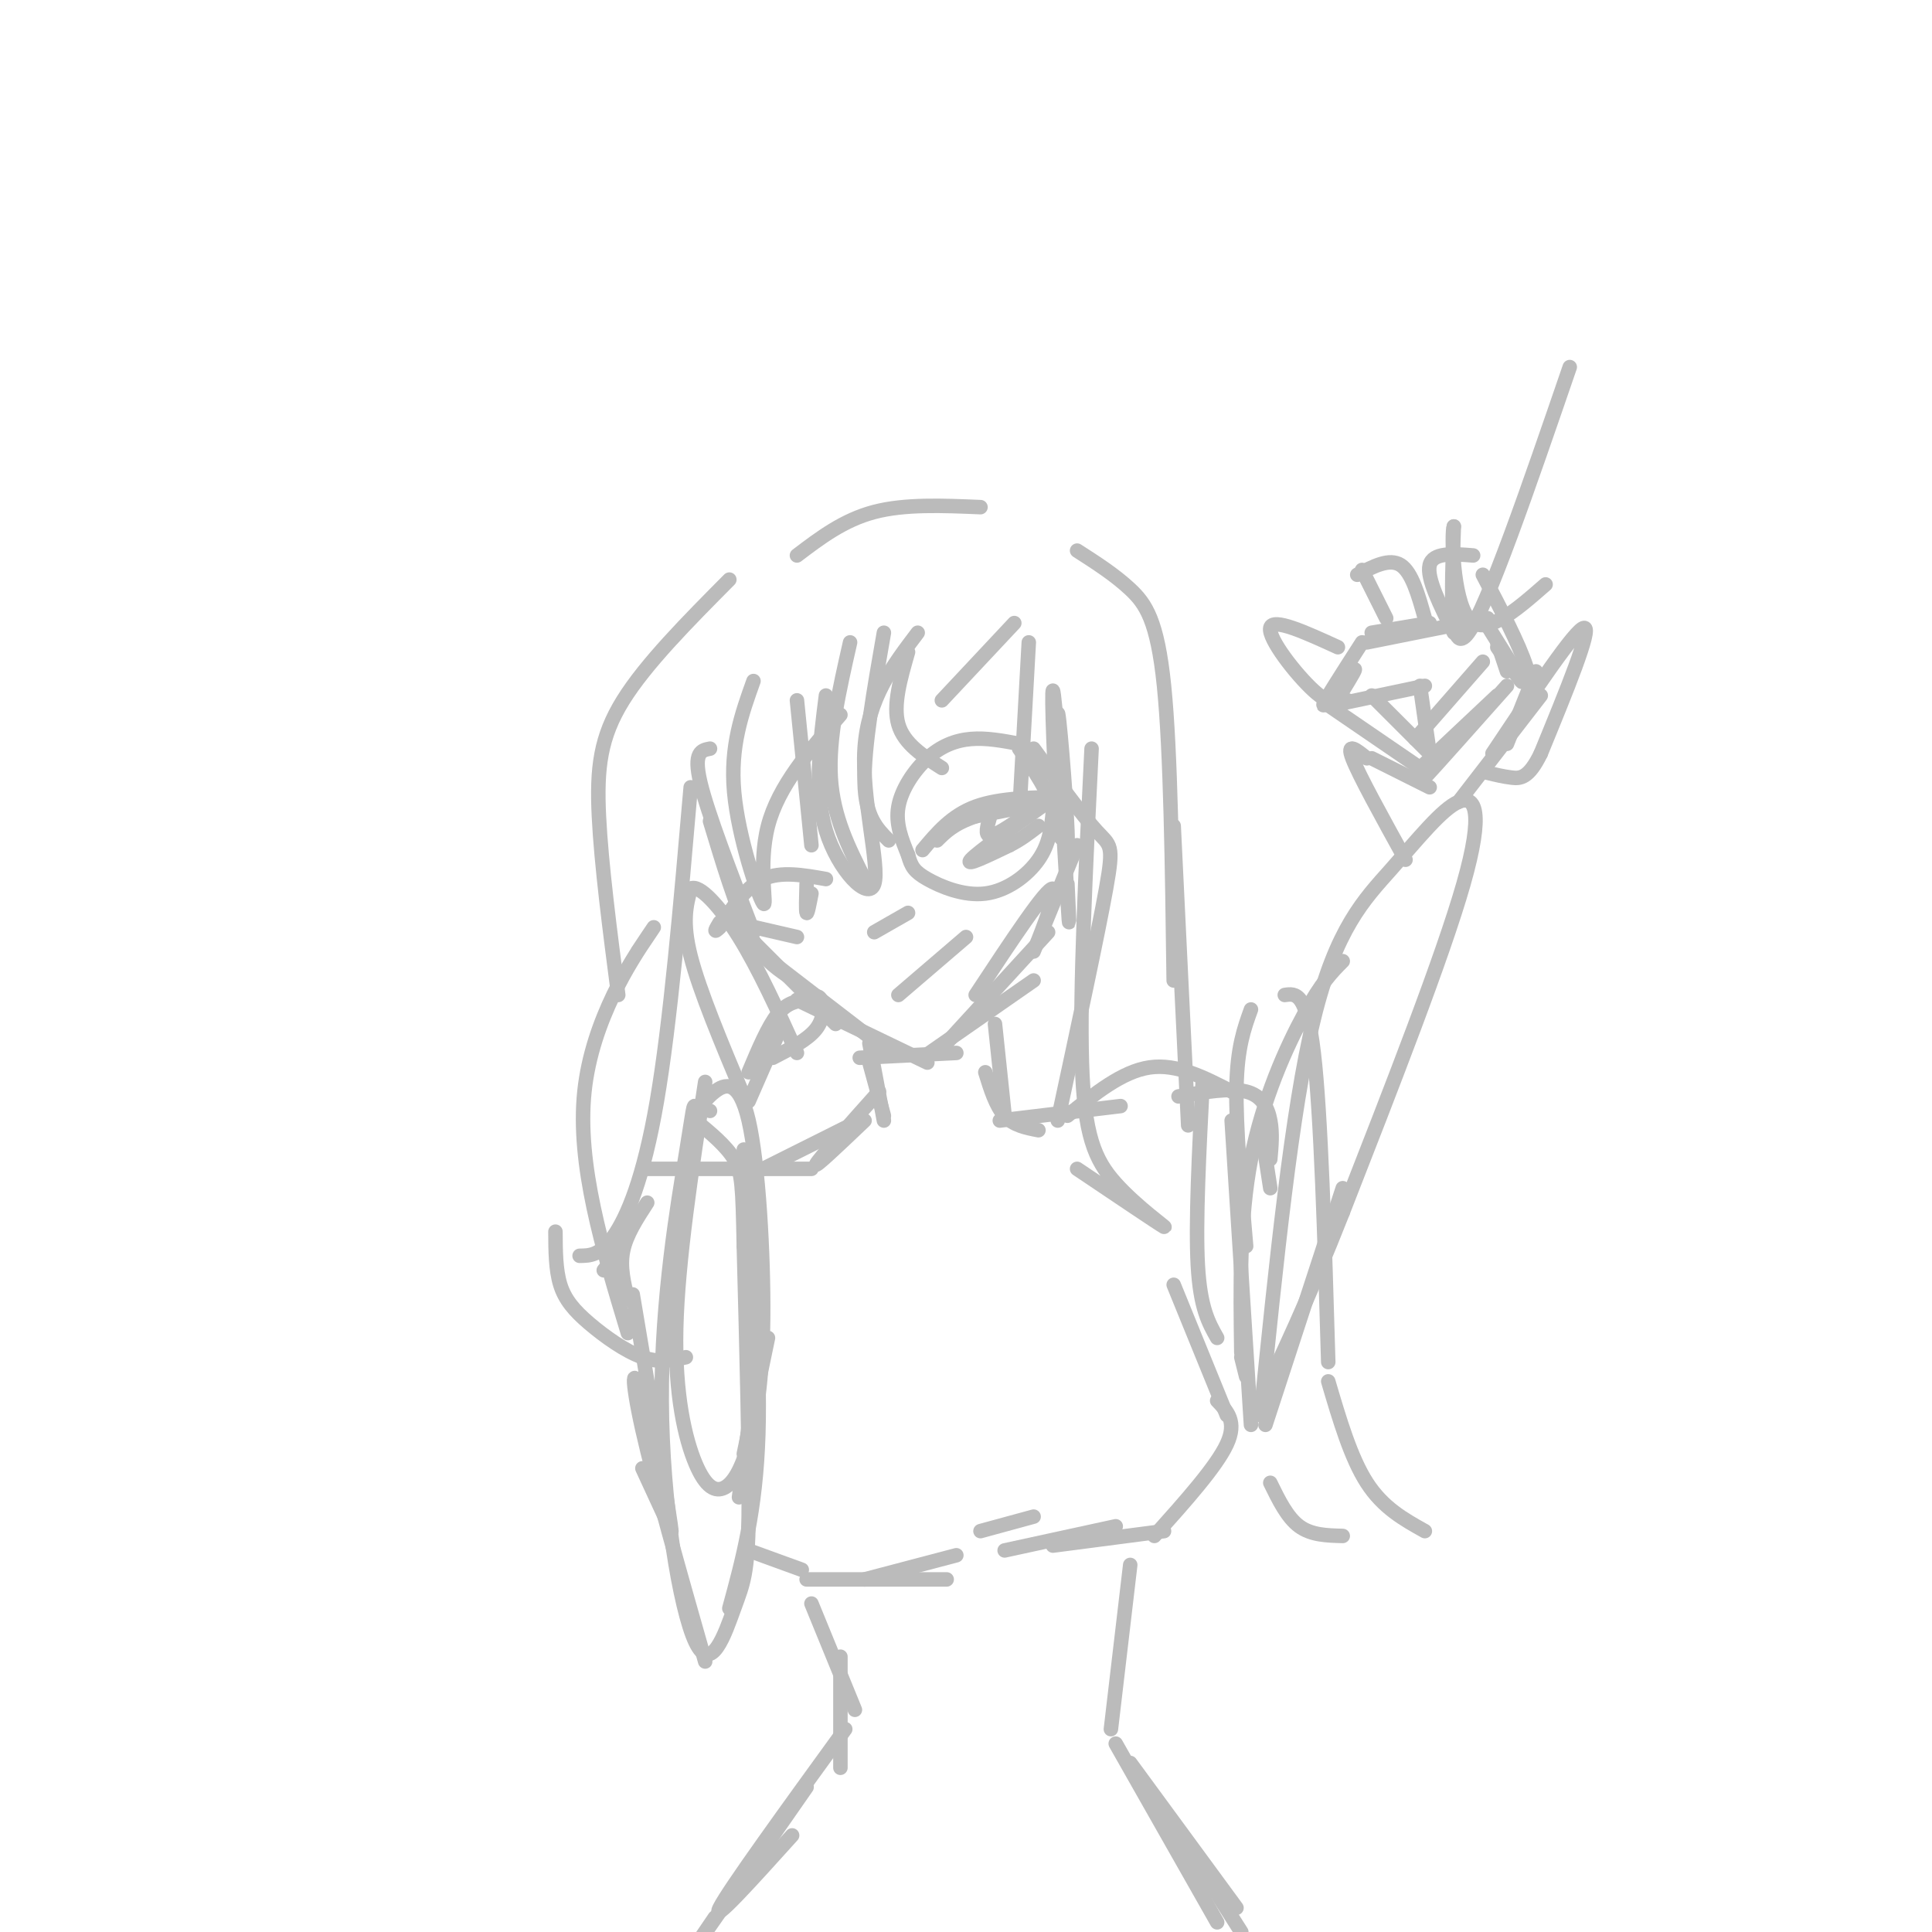 <svg viewBox='0 0 400 400' version='1.1' xmlns='http://www.w3.org/2000/svg' xmlns:xlink='http://www.w3.org/1999/xlink'><g fill='none' stroke='rgb(187,187,187)' stroke-width='3' stroke-linecap='round' stroke-linejoin='round'><path d='M147,155c-1.750,0.333 -3.500,0.667 -2,7c1.500,6.333 6.250,18.667 11,31'/><path d='M147,170c2.667,8.833 5.333,17.667 8,23c2.667,5.333 5.333,7.167 8,9'/><path d='M150,189c0.000,0.000 23.000,23.000 23,23'/><path d='M157,197c0.000,0.000 26.000,20.000 26,20'/><path d='M165,207c0.000,0.000 27.000,13.000 27,13'/><path d='M178,219c0.000,0.000 20.000,-1.000 20,-1'/><path d='M191,219c0.000,0.000 23.000,-16.000 23,-16'/><path d='M195,217c0.000,0.000 22.000,-24.000 22,-24'/><path d='M202,206c7.400,-11.222 14.800,-22.444 16,-22c1.200,0.444 -3.800,12.556 -4,13c-0.200,0.444 4.400,-10.778 9,-22'/><path d='M221,183c0.298,6.298 0.595,12.595 0,3c-0.595,-9.595 -2.083,-35.083 -2,-38c0.083,-2.917 1.738,16.738 2,24c0.262,7.262 -0.869,2.131 -2,-3'/><path d='M219,169c-0.679,-7.988 -1.375,-26.458 -1,-26c0.375,0.458 1.821,19.845 2,27c0.179,7.155 -0.911,2.077 -2,-3'/><path d='M180,216c0.000,0.000 3.000,16.000 3,16'/><path d='M180,220c0.000,0.000 3.000,11.000 3,11'/><path d='M182,226c-6.250,7.000 -12.500,14.000 -13,15c-0.500,1.000 4.750,-4.000 10,-9'/><path d='M178,232c0.000,0.000 -20.000,10.000 -20,10'/><path d='M168,242c0.000,0.000 -35.000,0.000 -35,0'/><path d='M134,249c-2.167,3.333 -4.333,6.667 -5,10c-0.667,3.333 0.167,6.667 1,10'/><path d='M125,263c0.000,0.000 4.000,-5.000 4,-5'/><path d='M206,212c0.000,0.000 2.000,19.000 2,19'/><path d='M204,222c1.083,3.500 2.167,7.000 4,9c1.833,2.000 4.417,2.500 7,3'/><path d='M207,232c0.000,0.000 25.000,-3.000 25,-3'/><path d='M221,231c5.667,-4.583 11.333,-9.167 17,-10c5.667,-0.833 11.333,2.083 17,5'/><path d='M244,227c5.356,-0.911 10.711,-1.822 14,-1c3.289,0.822 4.511,3.378 5,6c0.489,2.622 0.244,5.311 0,8'/><path d='M261,233c0.000,0.000 2.000,13.000 2,13'/><path d='M157,274c0.000,0.000 -2.000,15.000 -2,15'/><path d='M159,277c0.000,0.000 -5.000,24.000 -5,24'/><path d='M156,288c0.000,0.000 -3.000,22.000 -3,22'/><path d='M155,321c0.000,0.000 11.000,4.000 11,4'/><path d='M167,327c0.000,0.000 29.000,0.000 29,0'/><path d='M179,327c0.000,0.000 19.000,-5.000 19,-5'/><path d='M203,317c0.000,0.000 11.000,-3.000 11,-3'/><path d='M208,321c0.000,0.000 23.000,-5.000 23,-5'/><path d='M218,320c0.000,0.000 23.000,-3.000 23,-3'/><path d='M243,266c0.000,0.000 11.000,27.000 11,27'/><path d='M252,290c2.083,2.167 4.167,4.333 2,9c-2.167,4.667 -8.583,11.833 -15,19'/><path d='M168,332c0.000,0.000 9.000,22.000 9,22'/><path d='M174,343c0.000,0.000 0.000,23.000 0,23'/><path d='M175,358c-12.083,16.667 -24.167,33.333 -26,37c-1.833,3.667 6.583,-5.667 15,-15'/><path d='M167,370c-9.917,14.250 -19.833,28.500 -23,33c-3.167,4.500 0.417,-0.750 4,-6'/><path d='M234,324c0.000,0.000 -4.000,34.000 -4,34'/><path d='M234,365c0.000,0.000 22.000,30.000 22,30'/><path d='M243,378c0.000,0.000 14.000,22.000 14,22'/><path d='M231,361c0.000,0.000 21.000,37.000 21,37'/><path d='M133,304c0.000,0.000 6.000,13.000 6,13'/><path d='M131,268c3.982,23.655 7.964,47.310 8,49c0.036,1.690 -3.875,-18.583 -6,-27c-2.125,-8.417 -2.464,-4.976 0,6c2.464,10.976 7.732,29.488 13,48'/><path d='M151,333c2.750,-10.083 5.500,-20.167 6,-36c0.500,-15.833 -1.250,-37.417 -3,-59'/><path d='M147,230c-1.235,-0.425 -2.469,-0.850 -3,-1c-0.531,-0.150 -0.358,-0.026 -2,10c-1.642,10.026 -5.097,29.955 -5,51c0.097,21.045 3.748,43.208 7,50c3.252,6.792 6.106,-1.787 8,-7c1.894,-5.213 2.827,-7.061 3,-19c0.173,-11.939 -0.413,-33.970 -1,-56'/><path d='M154,258c-0.244,-12.356 -0.356,-15.244 -2,-18c-1.644,-2.756 -4.822,-5.378 -8,-8'/><path d='M146,224c-2.840,18.575 -5.680,37.151 -6,51c-0.320,13.849 1.881,22.973 4,28c2.119,5.027 4.156,5.957 6,5c1.844,-0.957 3.494,-3.801 5,-9c1.506,-5.199 2.868,-12.754 3,-26c0.132,-13.246 -0.964,-32.181 -3,-41c-2.036,-8.819 -5.010,-7.520 -7,-6c-1.990,1.520 -2.995,3.260 -4,5'/><path d='M154,227c-4.583,-10.917 -9.167,-21.833 -11,-29c-1.833,-7.167 -0.917,-10.583 0,-14'/><path d='M143,184c1.689,-1.022 5.911,3.422 10,10c4.089,6.578 8.044,15.289 12,24'/><path d='M162,212c0.000,0.000 -7.000,16.000 -7,16'/><path d='M155,222c2.000,-4.750 4.000,-9.500 6,-12c2.000,-2.500 4.000,-2.750 6,-3'/><path d='M167,207c1.560,-0.750 2.458,-1.125 3,0c0.542,1.125 0.726,3.750 -1,6c-1.726,2.250 -5.363,4.125 -9,6'/><path d='M191,176c3.000,-3.583 6.000,-7.167 11,-9c5.000,-1.833 12.000,-1.917 19,-2'/><path d='M221,165c0.000,0.333 -9.500,2.167 -19,4'/><path d='M202,169c-4.500,1.500 -6.250,3.250 -8,5'/><path d='M217,166c-7.333,5.250 -14.667,10.500 -16,12c-1.333,1.500 3.333,-0.750 8,-3'/><path d='M209,175c2.333,-1.167 4.167,-2.583 6,-4'/><path d='M205,169c-0.583,2.000 -1.167,4.000 0,4c1.167,0.000 4.083,-2.000 7,-4'/><path d='M171,182c-4.667,-0.833 -9.333,-1.667 -13,0c-3.667,1.667 -6.333,5.833 -9,10'/><path d='M149,192c-1.500,1.500 -0.750,0.250 0,-1'/><path d='M152,191c0.000,0.000 13.000,3.000 13,3'/><path d='M167,183c-0.083,2.833 -0.167,5.667 0,6c0.167,0.333 0.583,-1.833 1,-4'/><path d='M211,154c-3.399,-0.637 -6.798,-1.274 -10,-1c-3.202,0.274 -6.208,1.458 -9,4c-2.792,2.542 -5.369,6.440 -6,10c-0.631,3.560 0.685,6.780 2,10'/><path d='M188,177c0.654,2.418 1.289,3.463 4,5c2.711,1.537 7.499,3.568 12,3c4.501,-0.568 8.715,-3.734 11,-7c2.285,-3.266 2.643,-6.633 3,-10'/><path d='M218,168c-0.667,-3.833 -3.833,-8.417 -7,-13'/><path d='M181,193c0.000,0.000 7.000,-4.000 7,-4'/><path d='M186,206c0.000,0.000 14.000,-12.000 14,-12'/><path d='M165,145c0.000,0.000 3.000,30.000 3,30'/><path d='M176,133c-2.250,9.917 -4.500,19.833 -4,28c0.500,8.167 3.750,14.583 7,21'/><path d='M183,131c-2.083,11.917 -4.167,23.833 -4,31c0.167,7.167 2.583,9.583 5,12'/><path d='M156,141c-2.429,6.780 -4.857,13.560 -4,23c0.857,9.440 5.000,21.542 6,23c1.000,1.458 -1.143,-7.726 1,-16c2.143,-8.274 8.571,-15.637 15,-23'/><path d='M171,144c-1.256,9.899 -2.512,19.798 0,28c2.512,8.202 8.792,14.708 10,11c1.208,-3.708 -2.655,-17.631 -2,-28c0.655,-10.369 5.827,-17.185 11,-24'/><path d='M188,135c-1.583,5.500 -3.167,11.000 -2,15c1.167,4.000 5.083,6.500 9,9'/><path d='M195,145c0.000,0.000 15.000,-16.000 15,-16'/><path d='M213,133c0.000,0.000 -2.000,36.000 -2,36'/><path d='M214,155c5.044,6.911 10.089,13.822 13,17c2.911,3.178 3.689,2.622 2,12c-1.689,9.378 -5.844,28.689 -10,48'/><path d='M223,242c8.518,5.732 17.036,11.464 18,12c0.964,0.536 -5.625,-4.125 -10,-9c-4.375,-4.875 -6.536,-9.964 -7,-25c-0.464,-15.036 0.768,-40.018 2,-65'/><path d='M143,163c-2.111,24.422 -4.222,48.844 -7,65c-2.778,16.156 -6.222,24.044 -9,28c-2.778,3.956 -4.889,3.978 -7,4'/><path d='M115,255c0.018,3.952 0.036,7.905 1,11c0.964,3.095 2.875,5.333 6,8c3.125,2.667 7.464,5.762 11,7c3.536,1.238 6.268,0.619 9,0'/><path d='M130,276c-5.289,-17.489 -10.578,-34.978 -9,-50c1.578,-15.022 10.022,-27.578 13,-32c2.978,-4.422 0.489,-0.711 -2,3'/><path d='M128,206c-1.756,-13.511 -3.511,-27.022 -4,-37c-0.489,-9.978 0.289,-16.422 5,-24c4.711,-7.578 13.356,-16.289 22,-25'/><path d='M165,115c4.833,-3.667 9.667,-7.333 16,-9c6.333,-1.667 14.167,-1.333 22,-1'/><path d='M249,224c-0.750,14.583 -1.500,29.167 -1,38c0.500,8.833 2.250,11.917 4,15'/><path d='M258,285c0.000,0.000 -1.000,-4.000 -1,-4'/><path d='M257,280c-0.200,-13.800 -0.400,-27.600 2,-40c2.400,-12.400 7.400,-23.400 11,-30c3.600,-6.600 5.800,-8.800 8,-11'/><path d='M255,232c0.000,0.000 4.000,63.000 4,63'/><path d='M275,282c-0.750,-25.667 -1.500,-51.333 -3,-64c-1.500,-12.667 -3.750,-12.333 -6,-12'/><path d='M259,209c-1.417,3.917 -2.833,7.833 -3,16c-0.167,8.167 0.917,20.583 2,33'/><path d='M261,293c3.214,-31.598 6.427,-63.196 11,-82c4.573,-18.804 10.504,-24.813 16,-31c5.496,-6.187 10.557,-12.550 14,-14c3.443,-1.450 5.270,2.014 1,17c-4.270,14.986 -14.635,41.493 -25,68'/><path d='M278,251c-7.167,18.167 -12.583,29.583 -18,41'/><path d='M283,133c0.000,0.000 25.000,-5.000 25,-5'/><path d='M296,129c0.000,0.000 -12.000,2.000 -12,2'/><path d='M282,133c-4.089,6.356 -8.178,12.711 -8,13c0.178,0.289 4.622,-5.489 6,-7c1.378,-1.511 -0.311,1.244 -2,4'/><path d='M307,128c3.750,6.000 7.500,12.000 8,13c0.500,1.000 -2.250,-3.000 -5,-7'/><path d='M310,133c0.000,0.000 2.000,6.000 2,6'/><path d='M275,146c0.000,0.000 19.000,13.000 19,13'/><path d='M284,157c0.000,0.000 12.000,6.000 12,6'/><path d='M312,142c-7.333,8.250 -14.667,16.500 -17,19c-2.333,2.500 0.333,-0.750 3,-4'/><path d='M310,144c0.000,0.000 -17.000,16.000 -17,16'/><path d='M302,166c0.000,0.000 17.000,-22.000 17,-22'/><path d='M312,154c0.000,0.000 6.000,-15.000 6,-15'/><path d='M276,146c0.000,0.000 19.000,-4.000 19,-4'/><path d='M284,144c0.000,0.000 12.000,12.000 12,12'/><path d='M294,142c0.000,0.000 2.000,14.000 2,14'/><path d='M293,153c0.000,0.000 14.000,-16.000 14,-16'/><path d='M316,147c0.750,-2.167 1.500,-4.333 0,-9c-1.500,-4.667 -5.250,-11.833 -9,-19'/><path d='M305,115c-4.167,-0.333 -8.333,-0.667 -9,2c-0.667,2.667 2.167,8.333 5,14'/><path d='M278,246c0.000,0.000 -16.000,49.000 -16,49'/><path d='M223,114c3.911,2.511 7.822,5.022 11,8c3.178,2.978 5.622,6.422 7,20c1.378,13.578 1.689,37.289 2,61'/><path d='M243,171c0.000,0.000 3.000,62.000 3,62'/><path d='M275,286c2.333,7.917 4.667,15.833 8,21c3.333,5.167 7.667,7.583 12,10'/><path d='M278,318c-3.250,-0.083 -6.500,-0.167 -9,-2c-2.500,-1.833 -4.250,-5.417 -6,-9'/><path d='M287,128c0.000,0.000 -5.000,-10.000 -5,-10'/><path d='M281,119c3.333,-1.750 6.667,-3.500 9,-2c2.333,1.500 3.667,6.250 5,11'/><path d='M277,134c-6.756,-3.089 -13.511,-6.178 -14,-4c-0.489,2.178 5.289,9.622 9,13c3.711,3.378 5.356,2.689 7,2'/><path d='M283,157c-2.167,-1.750 -4.333,-3.500 -3,0c1.333,3.500 6.167,12.250 11,21'/><path d='M309,156c8.667,-13.000 17.333,-26.000 19,-26c1.667,0.000 -3.667,13.000 -9,26'/><path d='M319,156c-2.511,5.200 -4.289,5.200 -6,5c-1.711,-0.200 -3.356,-0.600 -5,-1'/><path d='M325,76c-8.500,24.750 -17.000,49.500 -21,55c-4.000,5.500 -3.500,-8.250 -3,-22'/><path d='M301,109c-0.511,1.111 -0.289,14.889 3,19c3.289,4.111 9.644,-1.444 16,-7'/></g>
</svg>